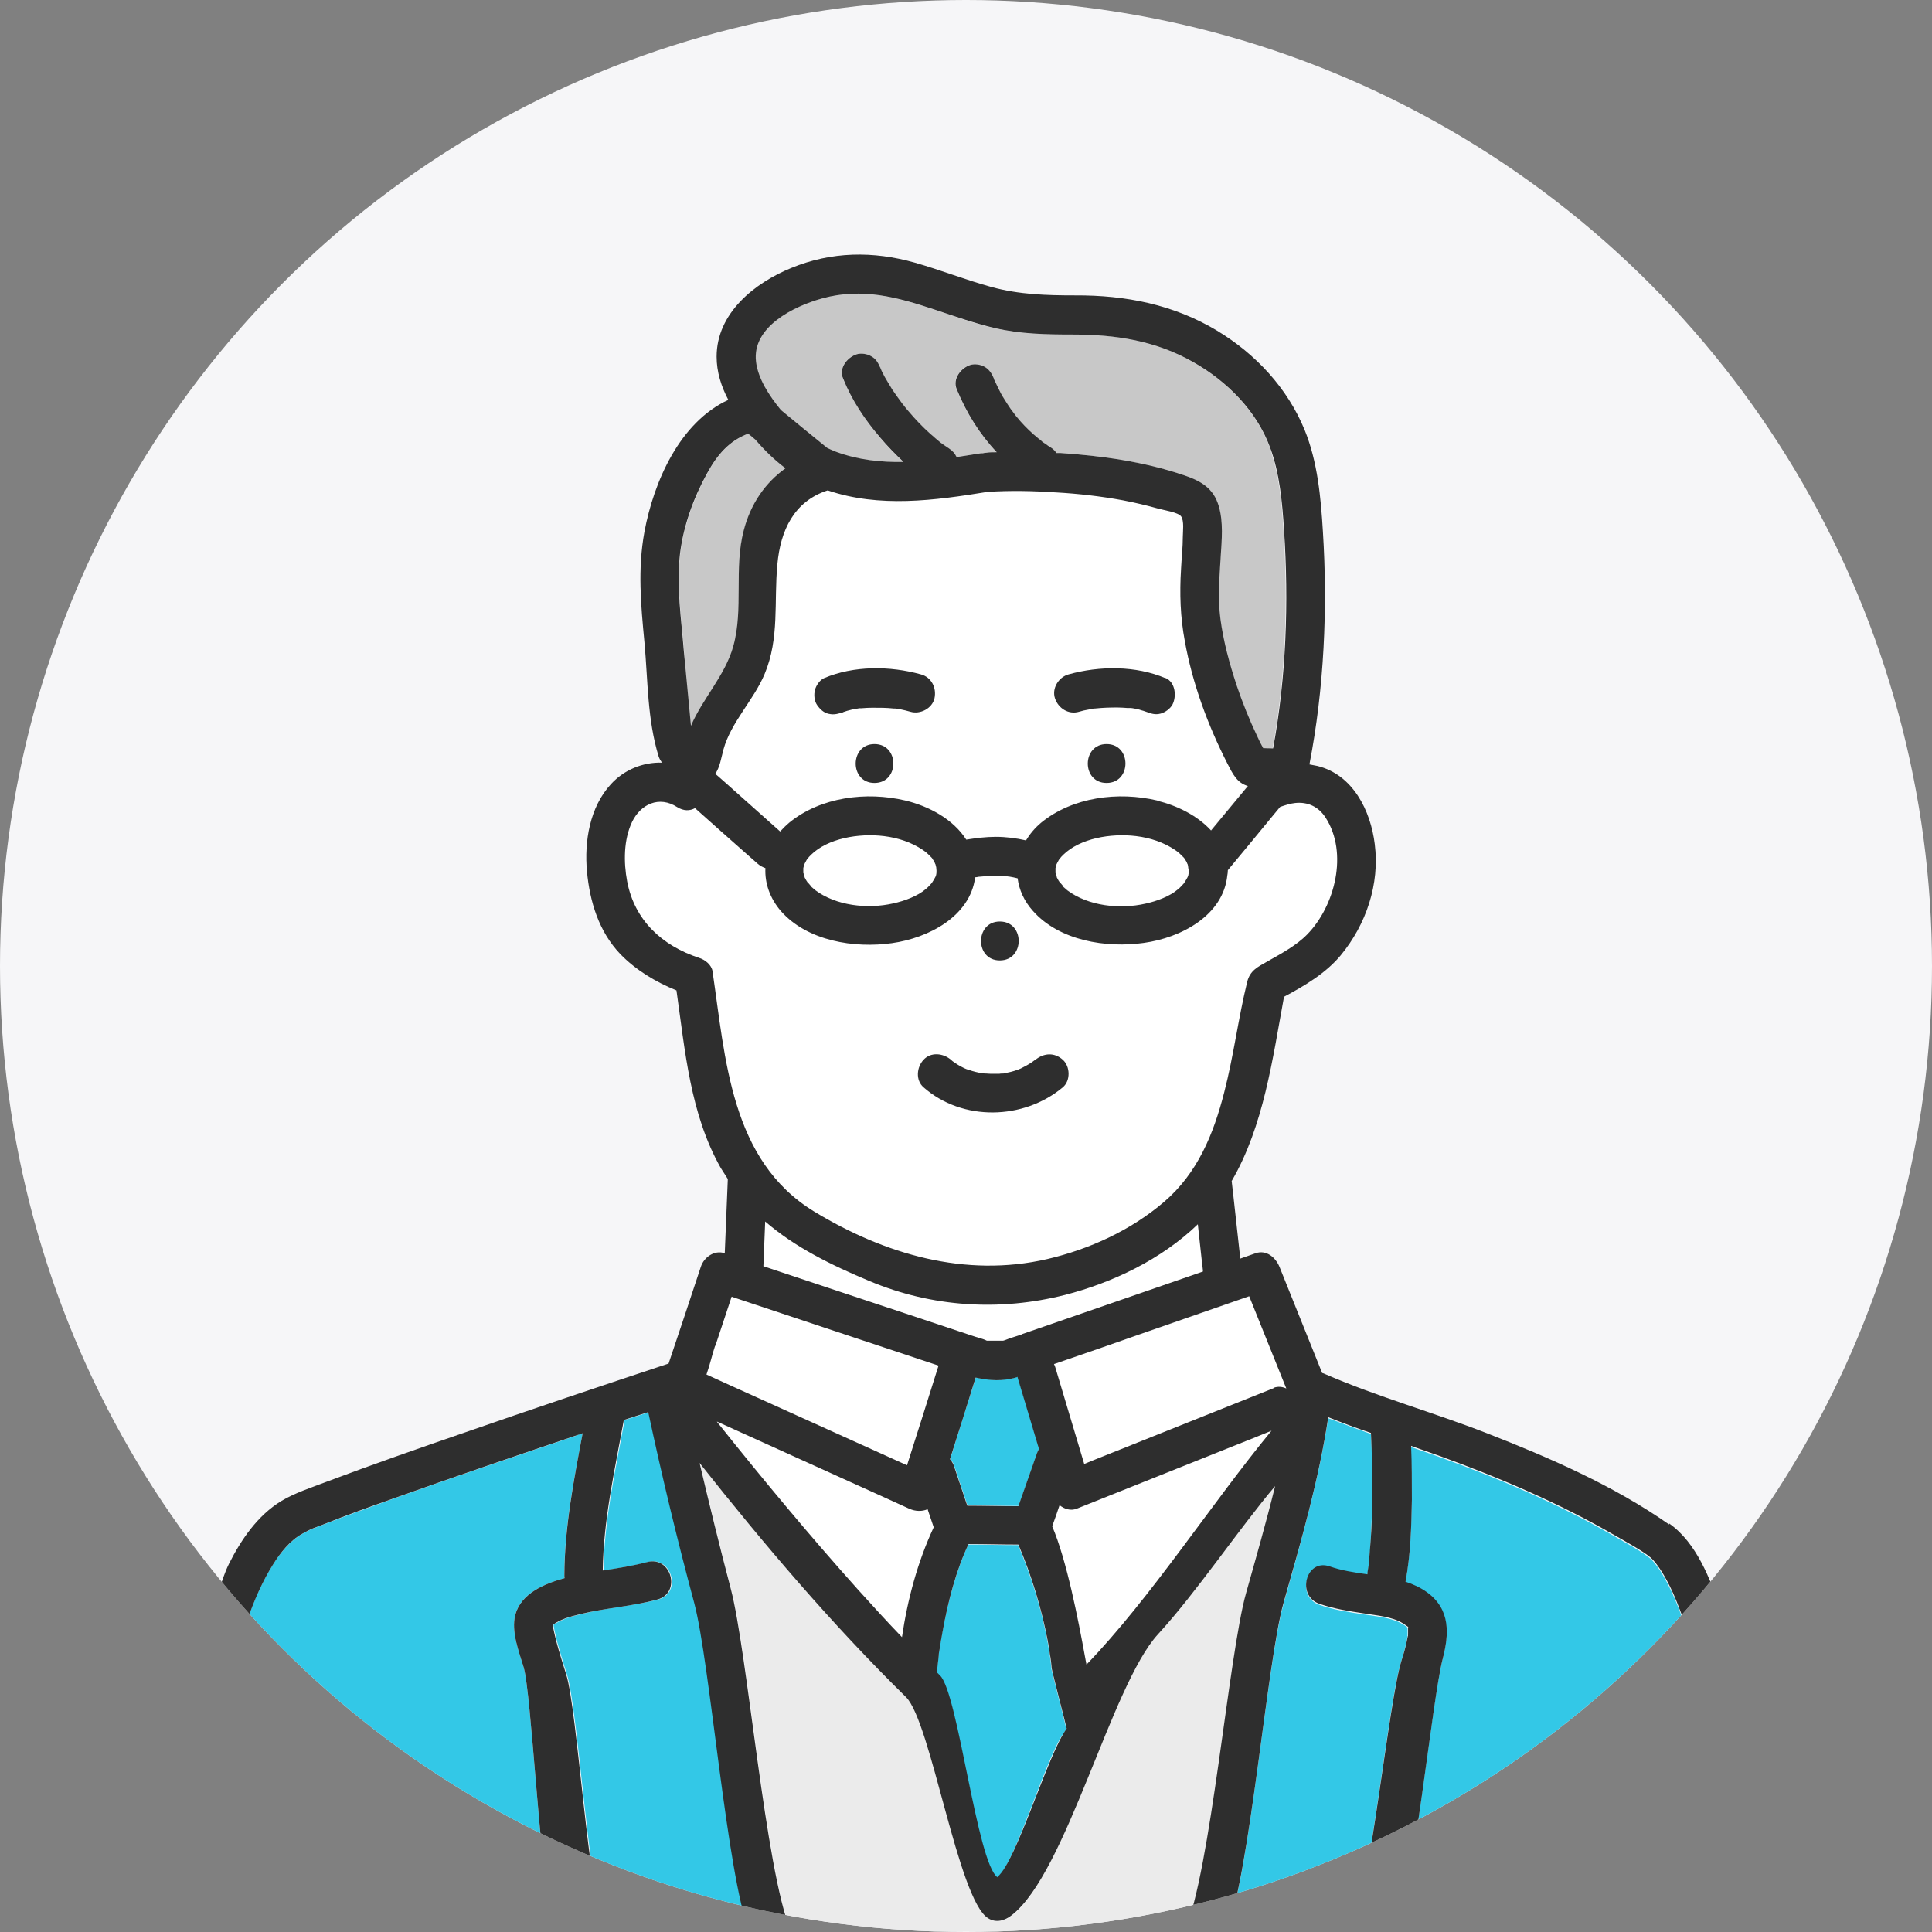 <?xml version="1.0" encoding="UTF-8"?>
<svg id="_レイヤー_1" data-name="レイヤー 1" xmlns="http://www.w3.org/2000/svg" xmlns:xlink="http://www.w3.org/1999/xlink" viewBox="0 0 76 76">
  <rect x="0" y="0" width="76" height="76" fill="#808080" stroke="none"/>
  <defs>
    <style>
      .cls-1 {
        fill: #fff;
      }

      .cls-2 {
        fill: none;
      }

      .cls-3 {
        fill: #f6f6f8;
      }

      .cls-4 {
        fill: #c8c8c8;
      }

      .cls-5 {
        fill: #ebebeb;
      }

      .cls-6 {
        fill: #33c8e7;
      }

      .cls-7 {
        clip-path: url(#clippath);
      }

      .cls-8 {
        fill: #2e2e2e;
      }
    </style>
    <clipPath id="clippath">
      <circle class="cls-2" cx="38" cy="38" r="38"/>
    </clipPath>
  </defs>
  <circle class="cls-3" cx="38" cy="38" r="38"/>
  <g class="cls-7">
    <g>
      <polygon class="cls-6" points="21.75 63.92 21.75 63.93 21.75 63.92 21.75 63.92"/>
      <path class="cls-1" d="M45.21,52.37c-1.25.43-2.5.86-3.74,1.3.02.04.04.07.05.12.38,1.27.76,2.54,1.14,3.81.11-.05.23-.09.34-.14,2.38-.95,4.76-1.9,7.13-2.85.16-.06.33-.04.49.03-.49-1.21-.97-2.42-1.46-3.63-1.31.46-2.63.91-3.94,1.37Z"/>
      <path class="cls-6" d="M21.72,63.96s0,0,0,0c0,0,0,0,0,0Z"/>
      <path class="cls-6" d="M21.75,63.92s0,0,0,0c0,0,0,0,0,0,0,0,0,0,0,0,0-.01,0-.03-.01-.05,0,.02,0,.03.01.05Z"/>
      <path class="cls-6" d="M40.03,54.16c-.58.18-1.11.14-1.64.02-.34,1.07-.68,2.14-1.01,3.21.07.08.13.18.16.28l.52,1.55c.67,0,1.34.02,2.01.02.24-.69.49-1.39.73-2.08.02-.06.05-.12.08-.17-.28-.93-.56-1.87-.84-2.81,0-.01,0-.02,0-.03Z"/>
      <path class="cls-1" d="M47.26,49.54c-.05-.46-.1-.92-.15-1.38-1.43,1.38-3.36,2.3-5.23,2.78-2.57.66-5.23.48-7.67-.54-1.5-.62-2.94-1.33-4.12-2.35-.02.59-.05,1.17-.07,1.76.95.32,1.9.63,2.85.95,1.78.59,3.56,1.19,5.35,1.78.19.06.41.11.59.2,0,0,.01,0,.02,0,.01,0,.02,0,.03,0,.13,0,.26,0,.39,0h.2s.05-.01.07-.02c.22-.09.45-.16.67-.23,2.37-.82,4.74-1.64,7.11-2.46,0-.02,0-.03,0-.05-.02-.14-.03-.29-.05-.43Z"/>
      <path class="cls-6" d="M43.02,27.88s-.03,0-.05,0c.01,0,.03,0,.05,0Z"/>
      <path class="cls-1" d="M42.36,59.35c-.23.09-.48.01-.67-.14-.1.28-.2.55-.29.83.57,1.33,1.03,3.71,1.29,5.13.02.1.04.21.06.32,2.54-2.63,4.96-6.39,7.29-9.21-.18.07-.36.15-.54.22-2.38.95-4.76,1.9-7.13,2.85Z"/>
      <path class="cls-6" d="M41.31,65.2s-.03-.22-.04-.26c-.02-.12-.04-.24-.06-.35-.24-1.3-.64-2.58-1.16-3.81-.65,0-1.31-.02-1.96-.02-.48,1.03-.8,2.26-1.02,3.44-.05.26-.09.51-.13.77,0,.04-.01.09-.02.13,0,0,0,.02,0,.03-.01.09-.02.18-.03.27-.02.14-.03.27-.04.41.04.04.08.08.12.12.71.69,1.44,7.37,2.26,7.94.75-.62,2.03-5.15,2.72-5.83,0-.08-.58-2.3-.59-2.38-.01-.15-.03-.3-.05-.44Z"/>
      <path class="cls-1" d="M48.27,30.01c-.77-1.5-1.36-3.14-1.67-4.8-.17-.95-.21-1.89-.15-2.85.03-.42.07-.84.07-1.27,0-.19.06-.63-.07-.8-.12-.16-.68-.24-.89-.3-.46-.13-.93-.24-1.4-.33-.87-.17-1.75-.26-2.63-.31-.9-.05-1.81-.07-2.7-.02-2.09.34-4.25.63-6.28-.06-1.33.44-1.85,1.58-1.98,2.91-.14,1.48.09,2.9-.5,4.31-.44,1.03-1.32,1.89-1.62,2.97-.09.33-.14.72-.33.97.03.02.07.04.1.07.11.1.22.19.33.29.71.63,1.42,1.27,2.13,1.9.11-.13.23-.24.36-.35,1.24-1.01,3.03-1.22,4.56-.87.93.22,1.89.74,2.4,1.54.38-.06.77-.11,1.16-.11.4,0,.8.05,1.19.14.15-.26.35-.5.6-.7,1.24-1.01,3.03-1.22,4.56-.87.78.18,1.57.57,2.11,1.17.48-.58.97-1.17,1.45-1.75-.43-.13-.6-.49-.81-.89ZM34.4,30.8c-.99,0-.98-1.53,0-1.53s.98,1.53,0,1.53ZM36.76,27.47c-.09.4-.56.64-.94.53-.14-.04-.27-.07-.41-.1-.07-.01-.13-.02-.2-.03-.02,0-.04,0-.06,0-.28-.03-.56-.04-.83-.03-.14,0-.29.01-.43.02-.03,0-.06,0-.09,0-.04,0-.09.01-.13.02-.11.02-.23.05-.34.08-.05.01-.1.03-.15.05-.02,0-.05.02-.07.03-.1.03.07-.03.08-.04-.2.09-.37.13-.59.08-.19-.04-.35-.19-.46-.35-.1-.16-.13-.41-.08-.59.04-.16.19-.39.35-.46,1.17-.5,2.6-.49,3.82-.15.41.12.63.54.53.94ZM43.53,30.8c-.99,0-.98-1.53,0-1.53s.98,1.53,0,1.53ZM46.12,27.73c-.09.17-.28.3-.46.35-.22.06-.39,0-.59-.08.24.1.05.02-.01,0-.05-.02-.1-.03-.16-.05-.11-.03-.23-.06-.34-.08-.01,0-.06,0-.09-.01-.01,0-.03,0-.03,0-.03,0-.07,0-.1,0-.13-.01-.27-.02-.4-.02-.29,0-.57,0-.86.04-.01,0-.03,0-.04,0,0,0,0,0-.01,0-.07.01-.14.02-.2.04-.13.03-.26.06-.39.09-.41.12-.81-.14-.94-.53-.13-.39.15-.83.53-.94,1.22-.34,2.65-.35,3.82.15.39.17.45.72.27,1.05Z"/>
      <path class="cls-1" d="M36.82,34.03s0-.03-.01-.04c0,0-.01-.02-.02-.04-.02-.04-.05-.08-.07-.13-.01-.02-.02-.04-.03-.05,0,0-.02-.02-.03-.04-.03-.04-.07-.08-.11-.11-.1-.1-.17-.15-.23-.19-.46-.31-.97-.48-1.54-.55-.99-.12-2.21.09-2.87.74-.05.05-.1.1-.14.16,0,.01-.01.02-.03.04-.02.04-.09.18-.09.17-.01.05-.03.13-.04.15,0,.06,0,.13,0,.19.01,0,.06.17.05.17.04.08.08.15.13.22-.05-.08.09.1.13.14.02.02.21.18.16.14.83.62,2.06.75,3.07.53.47-.1.98-.31,1.28-.56.09-.08.18-.16.25-.25,0,0,0,0,0,0,0,0,0,0,.01-.02.03-.04.05-.08.08-.13.07-.13.08-.17.09-.33,0-.04-.01-.12-.01-.12,0-.03-.01-.06-.02-.09Z"/>
      <path class="cls-6" d="M38.8,52.75s-.04,0,0,0h0Z"/>
      <path class="cls-5" d="M39.82,75.35c-.27.21-.61.32-.93.12-1.19-.74-2.23-7.72-3.23-8.7-2.91-2.86-5.57-6-8.12-9.21.38,1.64.78,3.29,1.22,4.92.67,2.52,1.37,11.09,2.37,13.5h15.49c1.03-2.34,1.72-10.87,2.42-13.31.38-1.35.79-2.78,1.14-4.2-1.47,1.73-2.95,3.44-4.48,5.12-1.84,2.01-3.72,10.09-5.88,11.76Z"/>
      <path class="cls-6" d="M25.53,55.55c-.32.11-.64.21-.96.31-.36,1.99-.8,3.91-.83,5.92.58-.09,1.17-.18,1.74-.33.95-.26,1.36,1.22.41,1.47-.99.26-2.02.32-3.01.57-.41.1-.74.19-1.05.39,0,0-.03.01-.06.04.03.05.01.05,0,0,0,0,0,0,0,0,.12.66.33,1.3.53,1.94.44,1.37.88,8.81,1.52,10.11h5.7c-.88-2.25-1.54-10.59-2.16-12.91-.67-2.49-1.26-4.99-1.81-7.51Z"/>
      <path class="cls-6" d="M66.13,63.52c-.22-.6-.48-1.19-.82-1.73-.12-.18-.27-.38-.39-.48-.32-.27-.97-.62-1.42-.88-2.19-1.27-4.51-2.26-6.89-3.12-.37-.13-.74-.26-1.11-.39.02.71.03,1.41.03,2.12-.01,1.07-.05,2.16-.25,3.22.3.1.59.23.85.42.92.66.87,1.63.61,2.63-.42,1.62-1.14,9.16-1.87,10.68h12.97c-.12-.62-.26-1.25-.4-1.87-.36-1.55-.76-9.1-1.32-10.59Z"/>
      <path class="cls-6" d="M55.39,64.04s.08.03-.04-.03c.04.02-.18-.13-.16-.11-.42-.27-1.03-.31-1.52-.39-.6-.09-1.2-.18-1.77-.38-.92-.32-.52-1.8.41-1.47.46.16.97.24,1.48.31,0-.02,0-.03,0-.05.02-.11.04-.21.05-.32,0-.01,0-.01,0-.02,0,0,0,0,0-.02,0-.06.01-.12.02-.18.03-.25.05-.51.06-.76.03-.55.05-1.1.06-1.65,0-.85,0-1.71-.05-2.56-.56-.2-1.12-.41-1.68-.62-.38,2.47-1.09,4.92-1.76,7.31-.65,2.3-1.33,10.67-2.24,12.91h4.91c.72-1.51,1.45-9.02,1.95-10.62.07-.23.14-.45.19-.68.02-.08.04-.16.05-.24.02-.12.01.03.02-.16,0-.06,0-.13,0-.19,0,0,0,0,0-.02,0-.01,0-.03,0-.04-.03-.01-.05-.02,0,0,0,0,0,0,0,0,0,0,0,0,0,0,0,0,0,0,0,0Z"/>
      <path class="cls-6" d="M22.71,56.46c-2.42.82-4.84,1.64-7.25,2.5-.91.33-1.83.66-2.73,1.01-.43.17-.44.14-.86.38-.49.29-.85.75-1.15,1.22-.81,1.31-1.24,2.84-1.62,4.31-.35,1.35-.64,8.73-.94,10.09h13.98c-.19-.46-.36-.93-.53-1.39-.37-.98-.71-7.98-1.01-8.99-.19-.63-.5-1.41-.33-2.07.22-.84,1.14-1.22,1.94-1.44,0-.04-.01-.07-.01-.11,0-1.89.37-3.74.72-5.59-.07.02-.14.04-.2.07Z"/>
      <path class="cls-4" d="M29.73,17.3c-.1-.08-.2-.16-.29-.24-.74.28-1.22.83-1.61,1.55-.54.99-.93,2.06-1.07,3.17-.16,1.29.05,2.54.15,3.83.07.99.1,1.96.28,2.93.47-1.08,1.33-1.96,1.66-3.11.43-1.48.02-3.08.42-4.59.27-1.03.84-1.86,1.64-2.43-.43-.32-.82-.7-1.18-1.12Z"/>
      <path class="cls-1" d="M35.78,59.35c-.37-.17-.75-.34-1.12-.51-2.15-.97-4.3-1.95-6.45-2.92.02.02.04.05.05.07,1.78,2.22,3.6,4.42,5.5,6.54.57.63,1.14,1.26,1.73,1.87.22-1.49.62-2.98,1.25-4.33-.08-.24-.16-.47-.24-.71-.21.1-.47.09-.72-.02Z"/>
      <path class="cls-4" d="M49.95,17.6c-.54-1.45-1.69-2.6-3.01-3.35-1.49-.85-3.07-1.1-4.76-1.09-1.03,0-2.03-.02-3.04-.25-.81-.18-1.59-.46-2.38-.73-1.5-.5-2.87-.87-4.43-.44-1.09.3-2.77,1.11-2.6,2.49.08.68.52,1.34.98,1.9.61.5,1.22.99,1.82,1.49.12.06.25.11.37.16.85.32,1.74.41,2.63.39-.33-.3-.63-.62-.91-.95-.6-.71-1.11-1.48-1.47-2.34-.16-.4.18-.83.53-.94.18-.06.43-.02.59.08.18.1.26.25.34.43,0,0,0,.01.01.02.02.05.04.09.06.14.04.08.08.16.12.23.09.17.19.33.3.5.11.17.23.33.35.49,0,.01.06.08.07.09.01.02.03.03.03.04.06.08.12.15.19.23.26.31.54.6.84.87.14.13.28.24.42.36.03.02.06.05.1.07.07.05.15.1.22.15.14.09.24.21.3.34.32-.05.64-.1.96-.15.02,0,.04,0,.07,0,.04-.01.09-.02.14-.02.14,0,.27-.01.41-.02-.67-.72-1.2-1.56-1.58-2.49-.16-.4.18-.83.53-.94.18-.06.43-.02.59.08.19.11.27.27.35.46,0,0,0,.01,0,.02.02.03.03.07.05.1.04.08.07.15.11.23.08.15.16.3.24.44.08.14.17.27.26.4.05.07.1.14.15.2,0,0,0,0,0,0,.02.03.04.05.06.08.21.26.44.5.69.72.06.06.12.11.19.16.03.03.06.05.1.08.05.04.05.05.04.04.05.04.12.08.14.09.07.05.14.09.2.14.09.06.17.13.23.22.05,0,.1,0,.15,0,1.64.11,3.29.34,4.85.87.66.22,1.16.5,1.38,1.21.19.63.12,1.33.08,1.98-.06.82-.12,1.66-.01,2.48.12.89.36,1.76.64,2.61.23.68.5,1.35.81,2,.07.15.15.3.23.46.13,0,.26,0,.38.01.52-2.81.61-5.77.43-8.6-.07-1.08-.17-2.21-.55-3.24Z"/>
      <path class="cls-6" d="M49.86,29.71s.03.02,0,0h0Z"/>
      <path class="cls-1" d="M46.75,34.09s0-.04-.01-.06c0-.02,0-.03-.01-.04,0,0-.01-.02-.02-.04-.02-.04-.05-.08-.07-.13-.01-.02-.02-.04-.03-.05,0,0-.02-.02-.03-.04-.03-.04-.07-.08-.11-.11-.1-.1-.17-.15-.23-.19-.46-.31-.97-.48-1.54-.55-.99-.12-2.21.09-2.87.74-.05.05-.1.1-.14.16,0,.01-.01.02-.03.04-.02.04-.09.18-.09.17-.01.05-.03.13-.04.15,0,.06,0,.13,0,.19.01,0,.06.17.05.17.04.08.08.15.13.22-.05-.08.09.1.13.14.02.02.21.18.16.14.83.62,2.06.75,3.07.53.47-.1.98-.31,1.28-.56.09-.08.18-.16.25-.25,0,0,0,0,0,0,0,0,0,0,.01-.02.03-.04.05-.08.08-.13.07-.13.08-.17.09-.33,0-.02,0-.04,0-.07,0-.03-.01-.06-.02-.09Z"/>
      <path class="cls-1" d="M28.14,52.94c-.11.32-.2.75-.34,1.13.31.14.61.28.92.42,2.32,1.05,4.65,2.1,6.97,3.15.41-1.31.82-2.61,1.24-3.92-2.71-.9-5.43-1.81-8.14-2.71-.21.64-.43,1.29-.64,1.93Z"/>
      <path class="cls-1" d="M50.93,31.6c-.18.02-.37.08-.54.14-.02,0-.02,0-.03.01,0,0,0,0-.01.01-.1.12-.19.23-.29.35-.59.71-1.18,1.42-1.76,2.13,0,0,0,0,0,.01,0,.07,0,.13-.02.19-.16,1.59-1.83,2.46-3.28,2.66-1.48.21-3.33-.08-4.37-1.26-.34-.39-.54-.83-.6-1.28-.11-.03-.23-.05-.34-.07-.01,0-.02,0-.02,0-.06,0-.12-.01-.17-.02-.11,0-.23-.01-.34-.01-.23,0-.45.02-.67.04-.04,0-.09.01-.13.02-.21,1.54-1.85,2.39-3.27,2.59-1.48.21-3.33-.08-4.37-1.26-.45-.51-.64-1.1-.61-1.69-.11-.04-.21-.09-.3-.17-.11-.1-.22-.19-.33-.29-.71-.63-1.42-1.27-2.14-1.9-.2.11-.45.12-.7-.04-.71-.46-1.44-.12-1.78.59-.33.7-.33,1.58-.19,2.33.28,1.53,1.36,2.53,2.83,3.01.23.08.49.27.53.53.51,3.43.7,7.44,4,9.44,2.77,1.68,5.94,2.62,9.16,1.87,1.67-.38,3.29-1.13,4.6-2.25,1.32-1.12,1.95-2.67,2.37-4.32.36-1.43.54-2.9.9-4.33.11-.45.41-.6.78-.8.55-.31,1.14-.62,1.58-1.07,1.1-1.11,1.62-3.2.73-4.59-.28-.44-.7-.64-1.22-.58ZM39.33,36.25c.99,0,.98,1.53,0,1.53s-.98-1.53,0-1.53ZM41.79,42.78c-1.54,1.29-3.95,1.35-5.48,0-.32-.28-.27-.79,0-1.08.29-.32.78-.26,1.08,0,.03.02.05.05.08.07,0,0,.01,0,.03.02.08.05.15.1.24.15.02,0,.16.08.17.09.06.03.13.05.19.07.17.06.35.09.52.13,0,0,.01,0,.02,0,.05,0,.09,0,.14.01.08,0,.17,0,.25.01.09,0,.17,0,.26,0,.04,0,.08,0,.12-.01.01,0,.02,0,.04,0,.19-.04.38-.08.57-.15.02,0,.1-.04.12-.05.07-.03.14-.07.21-.11.08-.04.16-.09.23-.14.03-.02.05-.04.08-.06,0,0,0,0,.03-.02.33-.27.75-.3,1.08,0,.29.26.31.82,0,1.08Z"/>
      <path class="cls-8" d="M34.4,29.27c-.98,0-.99,1.53,0,1.53s.99-1.53,0-1.53Z"/>
      <path class="cls-8" d="M39.33,36.25c-.98,0-.99,1.53,0,1.53s.99-1.53,0-1.53Z"/>
      <path class="cls-8" d="M40.71,41.7s-.02.01-.03.02c-.03.02-.05.04-.08.06-.08.05-.15.1-.23.14-.07.04-.14.07-.21.11-.03.01-.1.04-.12.05-.19.07-.37.11-.57.15-.02,0-.03,0-.04,0-.04,0-.08,0-.12.01-.09,0-.17,0-.26,0-.08,0-.17,0-.25-.01-.05,0-.09,0-.14-.01,0,0-.01,0-.02,0-.18-.03-.35-.07-.52-.13-.07-.02-.13-.04-.19-.07-.02-.01-.16-.08-.17-.09-.08-.04-.16-.1-.24-.15-.02-.02-.02-.02-.03-.02-.03-.02-.05-.05-.08-.07-.3-.26-.79-.32-1.08,0-.27.29-.32.8,0,1.08,1.53,1.35,3.94,1.29,5.48,0,.31-.26.29-.82,0-1.08-.33-.3-.75-.27-1.08,0Z"/>
      <path class="cls-8" d="M43.53,29.27c-.98,0-.99,1.53,0,1.53s.99-1.53,0-1.53Z"/>
      <path class="cls-8" d="M45.85,26.68c-1.17-.5-2.6-.49-3.82-.15-.39.11-.66.55-.53.94.13.39.53.65.94.53.13-.04.26-.07.39-.09.07-.01.13-.02.2-.04,0,0,0,0,.01,0,.01,0,.03,0,.04,0,.29-.03.57-.04.86-.04.13,0,.27.01.4.02.03,0,.07,0,.1,0,0,0,.02,0,.03,0,.04,0,.08.01.09.01.12.02.23.04.34.08.05.01.1.03.16.05.06.02.25.1.01,0,.2.08.37.14.59.08.18-.05.37-.19.46-.35.17-.33.12-.88-.27-1.05ZM42.98,27.89s.03,0,.05,0c-.02,0-.03,0-.05,0Z"/>
      <path class="cls-8" d="M36.23,26.53c-1.22-.34-2.65-.35-3.82.15-.16.07-.31.29-.35.46-.05.18-.03.43.08.59.11.16.26.31.46.35.21.05.39,0,.59-.08-.01,0-.18.07-.08.04.02,0,.05-.02.07-.03.05-.02.1-.03.15-.05.11-.03.23-.06.34-.08.04,0,.09-.01.13-.02.03,0,.06,0,.09,0,.14-.01.28-.02.43-.02.28,0,.56,0,.83.03.02,0,.04,0,.06,0,.07.01.13.02.2.03.14.03.28.06.41.1.38.11.85-.13.94-.53.09-.41-.12-.83-.53-.94Z"/>
      <path class="cls-8" d="M65.66,59.97c-2.18-1.53-4.71-2.63-7.17-3.59-2.1-.82-4.3-1.43-6.37-2.33-.04-.02-.07-.03-.11-.04-.56-1.39-1.12-2.79-1.68-4.18-.15-.36-.51-.68-.94-.53-.2.07-.4.14-.6.21-.09-.85-.19-1.69-.28-2.54-.02-.14-.03-.29-.05-.43,0-.03,0-.05-.01-.08,1.26-2.16,1.61-4.81,2.06-7.25.81-.43,1.65-.93,2.23-1.63,1-1.21,1.54-2.8,1.34-4.37-.16-1.32-.86-2.74-2.26-3.08-.1-.02-.2-.04-.31-.06.58-2.99.72-6.14.53-9.16-.08-1.34-.21-2.75-.72-4-.68-1.65-1.92-2.98-3.44-3.9-1.71-1.03-3.6-1.4-5.58-1.39-1.13,0-2.2-.03-3.3-.33-1.02-.28-2-.67-3.02-.96-1.63-.46-3.27-.44-4.85.21-1.45.59-2.94,1.78-2.94,3.49,0,.6.18,1.17.46,1.7-1.91.88-2.93,3.21-3.3,5.19-.27,1.47-.14,2.87,0,4.34.14,1.52.11,3.03.56,4.5.03.09.08.17.13.24-.74-.02-1.48.27-2.01.85-.83.9-1.05,2.25-.94,3.43.11,1.19.47,2.37,1.31,3.25.6.62,1.39,1.1,2.21,1.43.34,2.38.54,4.86,1.74,6.98.09.15.19.29.28.44,0,0,0,0,0,0-.04.97-.08,1.94-.12,2.92,0,0,0,0,0,0-.41-.14-.82.16-.94.53-.42,1.27-.84,2.54-1.27,3.81-2.68.89-5.37,1.79-8.04,2.72-1.8.62-3.61,1.25-5.39,1.92-.6.23-1.26.44-1.81.77-.93.57-1.57,1.51-2.05,2.46-1.3,2.63-1.77,11.6-2.41,14.45h1.57c.3-1.37.59-8.74.94-10.09.38-1.48.81-3.01,1.62-4.31.3-.48.66-.94,1.15-1.22.42-.24.43-.21.86-.38.9-.36,1.82-.69,2.73-1.01,2.41-.86,4.82-1.68,7.25-2.5.07-.02.14-.04.2-.07-.35,1.85-.71,3.7-.72,5.59,0,.04,0,.08.01.11-.8.22-1.71.6-1.94,1.44-.17.66.14,1.44.33,2.07.3,1.01.64,8,1.01,8.99.17.46.35.93.53,1.39h1.65c-.64-1.3-1.08-8.74-1.52-10.11-.2-.64-.41-1.28-.53-1.94,0,0,0,0,0,0,.02.05.03.05,0,0,.03-.02.07-.04.06-.04.3-.2.64-.29,1.05-.39.99-.24,2.03-.3,3.01-.57.95-.25.55-1.73-.41-1.47-.57.15-1.15.24-1.74.33.03-2.01.47-3.94.83-5.92.32-.1.64-.21.96-.31.54,2.52,1.14,5.02,1.81,7.51.62,2.33,1.28,10.67,2.16,12.91h1.64c-1.01-2.42-1.7-10.98-2.37-13.5-.43-1.63-.83-3.27-1.22-4.92,2.54,3.21,5.21,6.35,8.12,9.21.99.98,2.04,7.96,3.23,8.7.32.2.66.09.93-.12,2.16-1.68,3.91-9.04,5.75-11.05,1.53-1.67,3.15-4.1,4.61-5.83-.35,1.42-.76,2.85-1.14,4.2-.69,2.44-1.39,10.97-2.42,13.31h1.65c.92-2.24,1.59-10.6,2.24-12.91.68-2.39,1.39-4.84,1.76-7.31.55.22,1.11.43,1.68.62.04.85.06,1.71.05,2.56,0,.55-.02,1.1-.06,1.65-.02.25-.04.51-.06.76,0,.06-.01.12-.02.18,0,0,0,.01,0,.02,0,0,0,.01,0,.02-.02.11-.03.21-.05.32,0,.02,0,.03,0,.05-.51-.07-1.02-.15-1.48-.31-.93-.33-1.33,1.15-.41,1.47.58.2,1.17.29,1.77.38.48.08,1.09.12,1.52.39-.02-.02.2.14.16.11.12.07.08.05.04.03,0,0,0-.01,0,0,0,0,0,0,0,0,0,.01,0,.02,0,.04,0,0,0,0,0,.02,0,.06,0,.13,0,.19,0,.19,0,.04-.02.16-.02.08-.03.16-.05.24-.05.23-.12.46-.19.68-.5,1.59-1.24,9.1-1.95,10.62h1.7c.73-1.52,1.45-9.06,1.87-10.68.26-.99.31-1.96-.61-2.63-.26-.19-.55-.32-.85-.42.2-1.06.23-2.15.25-3.22,0-.71,0-1.41-.03-2.12.37.13.74.26,1.11.39,2.37.86,4.7,1.85,6.89,3.12.45.26,1.1.61,1.42.88.12.1.27.3.39.48.35.54.6,1.13.82,1.73.56,1.49.96,9.04,1.32,10.59.14.62.27,1.24.4,1.87h1.55c-.41-2.24-.94-10.48-1.71-12.62-.43-1.2-.95-2.62-2.04-3.39ZM21.72,63.96s0,0,0,0c0,0,0,0,0,0ZM21.75,63.92s0,0,0,0c0,0,0,0,0,0,0,0,0,0,0,0,0,0,0,0,0,0,0-.02,0-.03-.01-.05,0,.02,0,.04.01.05,0,0,0,0,0,0,0,0,0,0,0,0ZM49.69,29.43c-.08-.15-.16-.3-.23-.46-.31-.65-.58-1.32-.81-2-.28-.85-.52-1.72-.64-2.61-.11-.82-.04-1.66.01-2.48.04-.64.11-1.35-.08-1.98-.21-.71-.72-.99-1.38-1.21-1.56-.53-3.22-.76-4.85-.87-.05,0-.1,0-.15,0-.06-.08-.13-.16-.23-.22-.07-.04-.14-.09-.2-.14-.02-.01-.09-.05-.14-.09.01,0,.01,0-.04-.04-.03-.03-.06-.05-.1-.08-.06-.05-.13-.11-.19-.16-.25-.22-.48-.46-.69-.72-.02-.03-.04-.05-.06-.08,0,0,0,0,0,0-.05-.07-.1-.13-.15-.2-.09-.13-.18-.27-.26-.4-.09-.14-.17-.29-.24-.44-.04-.08-.07-.15-.11-.23-.02-.03-.03-.07-.05-.1,0,0,0,0,0-.02-.08-.19-.17-.35-.35-.46-.16-.1-.41-.14-.59-.08-.36.12-.69.54-.53.94.38.93.9,1.77,1.58,2.49-.14,0-.27,0-.41.02-.05,0-.09.01-.14.02-.02,0-.04,0-.07,0-.32.05-.64.1-.96.15-.06-.13-.16-.25-.3-.34-.07-.05-.15-.1-.22-.15-.03-.02-.06-.05-.1-.07-.14-.12-.29-.24-.42-.36-.3-.27-.58-.56-.84-.87-.06-.07-.13-.15-.19-.23,0,0-.01-.02-.03-.04,0,0-.06-.07-.07-.09-.12-.16-.24-.33-.35-.49-.1-.16-.2-.33-.3-.5-.04-.08-.08-.15-.12-.23-.02-.05-.04-.09-.06-.14,0-.01,0-.02-.01-.02-.08-.18-.16-.33-.34-.43-.16-.1-.41-.14-.59-.08-.36.12-.7.54-.53.94.35.87.86,1.63,1.47,2.34.28.33.59.65.91.95-.89.02-1.78-.08-2.63-.39-.13-.05-.25-.1-.37-.16-.61-.5-1.22-.99-1.82-1.49-.46-.56-.9-1.23-.98-1.9-.17-1.38,1.51-2.19,2.6-2.49,1.56-.43,2.93-.06,4.43.44.78.26,1.57.54,2.38.73,1,.23,2.01.25,3.04.25,1.7,0,3.27.24,4.76,1.09,1.32.75,2.48,1.91,3.01,3.35.38,1.02.48,2.16.55,3.24.19,2.84.09,5.79-.43,8.6M49.88,29.72s0,0-.02-.02c.01.01.02.02.02.02ZM41.83,34.87s-.18-.22-.13-.14c-.05-.07-.09-.14-.13-.22.01,0-.04-.17-.05-.17,0-.06,0-.13,0-.19,0-.02.03-.1.04-.15,0,0,.07-.14.09-.17.01-.02.02-.03.03-.04.04-.06.09-.11.14-.16.66-.65,1.87-.86,2.87-.74.56.07,1.08.24,1.54.55.06.04.13.09.23.19.04.04.07.07.11.11.02.02.02.03.03.04,0,.01.01.03.03.05.03.04.05.08.07.13,0,.02.02.03.02.04,0,0,0,.02.01.04,0,.02,0,.04.01.06,0,.03,0,.06.02.09,0,.03,0,.05,0,.07,0,.15-.01.2-.09.33-.02.04-.05.08-.08.13,0,.02,0,.01-.01.02,0,0,0,0,0,0-.08.09-.16.18-.25.25-.3.26-.81.46-1.28.56-1.01.23-2.25.09-3.07-.53.05.04-.14-.12-.16-.14ZM45.52,31.49c-1.53-.36-3.32-.14-4.56.87-.25.21-.45.45-.6.7-.39-.09-.79-.14-1.19-.14-.39,0-.78.05-1.16.11-.51-.8-1.47-1.32-2.4-1.54-1.53-.36-3.32-.14-4.56.87-.13.11-.25.23-.36.35-.71-.63-1.42-1.27-2.13-1.9-.11-.1-.22-.19-.33-.29-.03-.03-.06-.05-.1-.07.19-.26.24-.64.33-.97.3-1.08,1.19-1.94,1.62-2.97.59-1.41.36-2.83.5-4.31.12-1.33.65-2.48,1.98-2.91,2.03.69,4.19.4,6.28.06.9-.06,1.81-.04,2.7.02.88.05,1.76.15,2.63.31.47.09.94.2,1.4.33.21.06.77.14.89.3.13.17.07.61.07.8,0,.42-.05.84-.07,1.27-.06.97-.03,1.9.15,2.85.3,1.66.9,3.29,1.67,4.8.21.41.38.77.81.89-.48.58-.97,1.17-1.45,1.75-.54-.59-1.34-.98-2.11-1.17ZM31.91,34.87s-.18-.22-.13-.14c-.05-.07-.09-.14-.13-.22.01,0-.04-.17-.05-.17,0-.06,0-.13,0-.19,0-.02.03-.1.04-.15,0,0,.07-.14.09-.17.01-.02.02-.03.03-.04.04-.06.09-.11.14-.16.66-.65,1.87-.86,2.87-.74.56.07,1.08.24,1.54.55.06.04.13.09.23.19.04.04.07.07.11.11.02.02.02.03.03.04,0,.01.01.03.03.05.03.04.05.08.07.13,0,.02.02.03.02.04,0,0,0,.02.01.04,0,.03.02.06.02.09,0,0,.01.09.01.12,0,.15-.01.2-.09.33-.02.04-.05.08-.08.13,0,.02,0,.01-.01.02,0,0,0,0,0,0-.08.09-.16.18-.25.25-.3.26-.81.46-1.28.56-1.01.23-2.25.09-3.07-.53.05.04-.14-.12-.16-.14ZM26.9,25.61c-.1-1.28-.3-2.54-.15-3.83.14-1.12.53-2.19,1.07-3.17.4-.73.87-1.27,1.61-1.55.1.08.2.16.29.24.36.42.75.8,1.18,1.12-.8.57-1.37,1.4-1.64,2.43-.4,1.51,0,3.11-.42,4.59-.33,1.15-1.19,2.02-1.66,3.11M28.03,38.21c-.04-.26-.3-.46-.53-.53-1.46-.48-2.54-1.48-2.83-3.01-.14-.75-.14-1.63.19-2.33.34-.71,1.07-1.05,1.78-.59.26.16.5.15.7.04.71.63,1.42,1.27,2.14,1.9.11.1.22.19.33.29.09.08.19.13.3.17-.03.58.17,1.18.61,1.69,1.04,1.18,2.89,1.47,4.37,1.26,1.42-.2,3.07-1.04,3.27-2.59.04,0,.09-.01.13-.02.22-.02.45-.04.67-.04.11,0,.23,0,.34.01.06,0,.12.01.17.02,0,0,.01,0,.02,0,.11.02.23.04.34.07.06.45.25.89.6,1.28,1.04,1.18,2.89,1.47,4.37,1.26,1.45-.2,3.12-1.07,3.28-2.66.01-.06.02-.12.02-.19,0,0,0,0,0-.01.59-.71,1.18-1.42,1.76-2.13.1-.12.19-.23.29-.35,0,0,0,0,.01-.01,0,0,.02,0,.03-.01.18-.06.36-.12.54-.14.51-.06.94.14,1.22.58.89,1.38.37,3.47-.73,4.59-.44.45-1.04.76-1.58,1.07-.37.21-.67.35-.78.8-.35,1.43-.53,2.9-.9,4.33-.42,1.65-1.05,3.19-2.37,4.32-1.31,1.12-2.93,1.86-4.6,2.25-3.22.74-6.39-.19-9.16-1.87-3.3-2.01-3.49-6.02-4-9.44ZM40.03,54.16s0,.02,0,.03c.28.94.56,1.87.84,2.81-.03.05-.06.11-.08.17-.24.69-.49,1.39-.73,2.08-.67,0-1.34-.02-2.01-.02l-.52-1.55c-.03-.1-.09-.2-.16-.28.34-1.07.68-2.14,1.01-3.21.54.12,1.07.16,1.64-.02ZM38.76,52.75s0,0,.03,0c-.02,0-.03,0-.03,0ZM40.2,52.49c-.22.08-.46.14-.67.23-.02,0-.05.02-.07.02h-.2c-.13,0-.27,0-.39,0-.02,0-.02,0-.03,0,0,0-.02,0-.02,0-.18-.09-.4-.13-.59-.2-1.78-.59-3.56-1.19-5.35-1.78-.95-.32-1.9-.63-2.85-.95.02-.59.05-1.17.07-1.76,1.18,1.02,2.61,1.72,4.12,2.35,2.44,1.02,5.1,1.19,7.67.54,1.87-.48,3.8-1.4,5.23-2.78.05.46.1.92.15,1.38.02.14.03.29.05.43,0,.02,0,.03,0,.05-2.37.82-4.74,1.64-7.11,2.46ZM28.14,52.94c.21-.64.43-1.29.64-1.93,2.71.9,5.43,1.81,8.14,2.71-.41,1.31-.82,2.61-1.24,3.92-2.32-1.05-4.65-2.1-6.97-3.15-.31-.14-.61-.28-.92-.42.14-.39.23-.81.34-1.13ZM35.48,64.4c-.59-.61-1.16-1.24-1.73-1.87-1.9-2.12-3.72-4.31-5.5-6.54-.02-.02-.04-.05-.05-.07,2.15.97,4.3,1.95,6.45,2.92.37.17.75.34,1.12.51.25.11.5.11.72.02.08.24.16.47.24.71-.63,1.35-1.03,2.83-1.25,4.33ZM39.24,73.85c-.81-.57-1.55-7.25-2.26-7.94-.04-.04-.08-.08-.12-.12.01-.14.02-.27.04-.41.01-.09.02-.18.03-.27,0-.02,0-.02,0-.03,0-.04.01-.09.02-.13.04-.26.08-.51.13-.77.21-1.17.53-2.41,1.02-3.44.65,0,1.31.02,1.96.02.52,1.22.91,2.5,1.16,3.81.02.12.04.24.06.35,0,.05.03.24.04.26.02.15.04.29.05.44,0,.08.58,2.3.59,2.38-.74.99-1.97,5.22-2.72,5.83ZM42.74,65.49c-.02-.11-.04-.21-.06-.32-.26-1.43-.72-3.8-1.29-5.13.1-.28.2-.55.29-.83.19.15.43.23.67.14,2.38-.95,4.76-1.9,7.13-2.85.18-.07.36-.15.54-.22-2.33,2.82-4.75,6.58-7.29,9.21ZM50.12,54.6c-2.38.95-4.76,1.9-7.13,2.85-.11.05-.23.09-.34.14-.38-1.27-.76-2.54-1.14-3.81-.01-.04-.03-.08-.05-.12,1.25-.43,2.5-.86,3.74-1.3,1.31-.46,2.63-.91,3.94-1.37.49,1.21.97,2.42,1.46,3.63-.15-.07-.32-.09-.49-.03Z"/>
      <path class="cls-8" d="M55.39,64.03s0,0,0,0c-.05-.02-.03,0,0,0Z"/>
    </g>
  </g>
</svg>